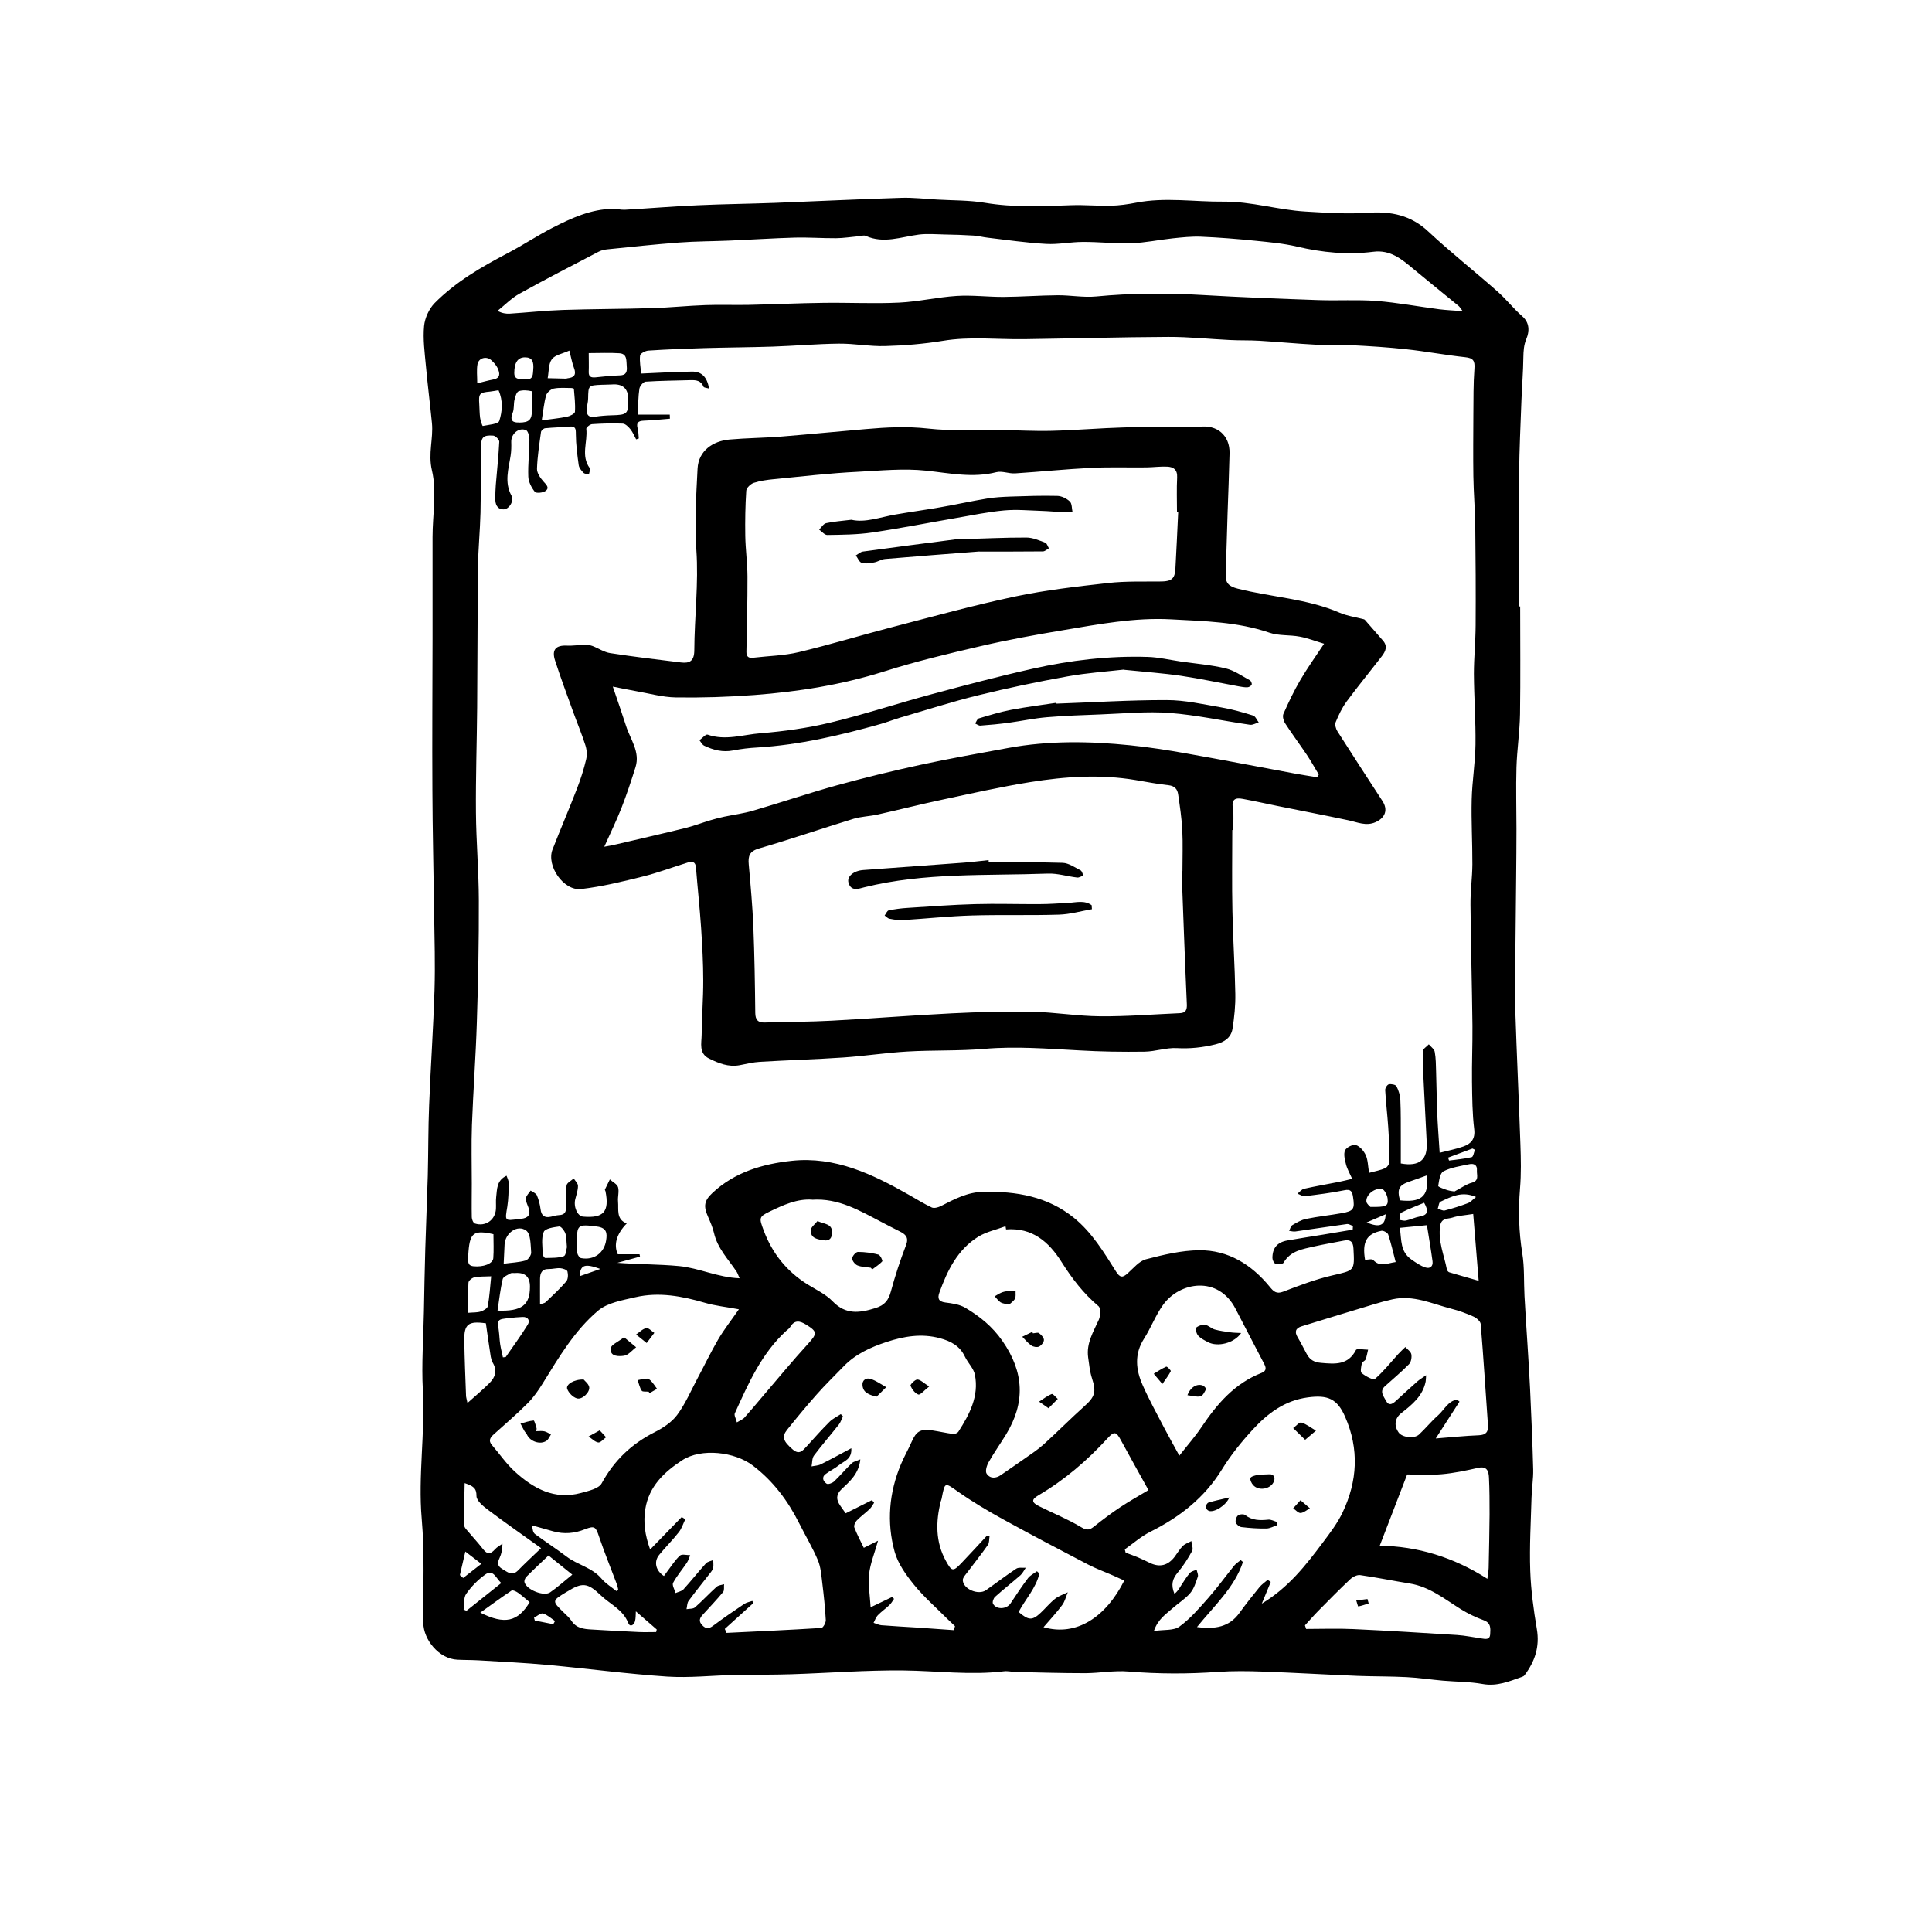 <svg width="300" height="300" viewBox="0 0 300 300" fill="none" xmlns="http://www.w3.org/2000/svg">
<path d="M236.051 94.16C236.051 99.734 236.109 105.309 236.027 110.884C235.98 113.647 235.557 116.399 235.474 119.163C235.38 122.35 235.474 125.538 235.474 128.713C235.474 131.206 235.451 133.688 235.427 136.181C235.38 140.403 235.333 144.613 235.298 148.836C235.274 151.552 235.204 154.281 235.298 156.998C235.521 163.901 235.851 170.793 236.086 177.685C236.168 179.966 236.215 182.271 236.027 184.541C235.745 187.928 235.839 191.268 236.38 194.632C236.733 196.796 236.603 199.03 236.721 201.23C236.85 203.711 237.027 206.193 237.18 208.663C237.321 211.003 237.485 213.343 237.591 215.695C237.779 219.847 237.968 224.01 238.073 228.174C238.109 229.62 237.85 231.079 237.815 232.525C237.709 236.312 237.485 240.111 237.615 243.898C237.721 246.92 238.132 249.955 238.638 252.954C239.108 255.717 238.332 258.011 236.709 260.151C236.627 260.257 236.486 260.328 236.356 260.375C234.381 261.068 232.475 261.892 230.229 261.492C228.218 261.127 226.136 261.151 224.078 260.974C222.185 260.81 220.291 260.516 218.398 260.422C215.893 260.292 213.376 260.328 210.859 260.233C205.955 260.033 201.051 259.739 196.135 259.563C193.794 259.481 191.454 259.445 189.125 259.61C184.491 259.939 179.869 259.939 175.236 259.551C173.025 259.363 170.767 259.798 168.532 259.81C164.933 259.81 161.323 259.704 157.724 259.622C157.112 259.61 156.501 259.445 155.901 259.516C150.691 260.151 145.493 259.445 140.294 259.387C134.496 259.328 128.687 259.787 122.877 259.975C119.925 260.069 116.973 260.033 114.021 260.092C110.552 260.163 107.059 260.563 103.601 260.339C97.403 259.928 91.229 259.093 85.043 258.528C81.502 258.199 77.951 258.034 74.411 257.822C73.293 257.752 72.165 257.775 71.035 257.717C68.166 257.599 65.755 254.612 65.731 251.989C65.684 246.603 65.955 241.193 65.484 235.842C64.908 229.162 66.025 222.54 65.661 215.884C65.437 211.826 65.755 207.745 65.825 203.664C65.884 200.43 65.943 197.196 66.037 193.95C66.143 190.151 66.319 186.364 66.425 182.565C66.519 178.908 66.484 175.238 66.637 171.581C66.872 165.642 67.284 159.703 67.472 153.763C67.59 149.776 67.472 145.778 67.413 141.791C67.331 135.417 67.166 129.03 67.143 122.656C67.096 114.823 67.154 106.979 67.166 99.146C67.166 93.901 67.154 88.644 67.166 83.399C67.166 79.929 67.848 76.319 67.072 73.049C66.449 70.427 67.307 68.121 67.072 65.699C66.778 62.723 66.402 59.76 66.131 56.784C65.943 54.738 65.661 52.668 65.849 50.645C65.966 49.398 66.613 47.964 67.484 47.07C70.741 43.777 74.716 41.472 78.797 39.331C81.197 38.073 83.455 36.567 85.866 35.333C88.771 33.851 91.758 32.486 95.121 32.428C95.768 32.428 96.427 32.604 97.062 32.569C100.814 32.357 104.565 32.039 108.317 31.875C112.339 31.687 116.373 31.651 120.407 31.499C126.923 31.252 133.426 30.922 139.942 30.722C141.8 30.663 143.67 30.887 145.54 30.993C147.998 31.134 150.503 31.087 152.914 31.487C157.406 32.239 161.875 32.028 166.38 31.863C168.426 31.793 170.484 31.992 172.531 31.945C173.824 31.91 175.142 31.722 176.412 31.475C180.928 30.593 185.444 31.357 189.96 31.31C194.347 31.275 198.44 32.604 202.721 32.851C205.943 33.039 209.201 33.263 212.411 33.039C216.01 32.792 219.08 33.404 221.808 35.968C225.254 39.19 228.971 42.118 232.511 45.247C233.875 46.447 235.004 47.917 236.368 49.104C237.568 50.151 237.474 51.504 237.027 52.586C236.603 53.597 236.568 54.491 236.544 55.514C236.521 57.702 236.333 59.901 236.25 62.088C236.109 65.934 235.921 69.78 235.886 73.637C235.827 80.482 235.874 87.327 235.874 94.172C235.933 94.172 235.992 94.172 236.039 94.172L236.051 94.16ZM210.048 190.939C210.059 190.751 210.071 190.563 210.083 190.363C209.765 190.257 209.436 190.033 209.154 190.069C206.484 190.433 203.814 190.845 201.145 191.221C200.839 191.268 200.498 191.163 200.18 191.127C200.333 190.821 200.415 190.398 200.662 190.245C201.333 189.845 202.062 189.422 202.815 189.269C204.649 188.893 206.519 188.705 208.366 188.375C210.212 188.046 210.389 187.728 210.095 185.835C209.965 185 209.753 184.612 208.742 184.823C206.731 185.235 204.685 185.482 202.638 185.741C202.274 185.788 201.862 185.494 201.474 185.353C201.815 185.082 202.121 184.671 202.509 184.588C204.285 184.188 206.084 183.883 207.872 183.53C208.53 183.4 209.189 183.236 209.965 183.048C209.565 182.154 209.177 181.495 209.001 180.778C208.824 180.072 208.601 179.214 208.86 178.626C209.071 178.155 210.095 177.649 210.553 177.802C211.177 178.014 211.788 178.731 212.082 179.39C212.423 180.154 212.411 181.084 212.588 182.119C213.529 181.86 214.364 181.719 215.105 181.389C215.422 181.248 215.763 180.695 215.763 180.343C215.763 178.567 215.681 176.791 215.563 175.015C215.434 173.098 215.199 171.193 215.093 169.276C215.069 168.97 215.399 168.429 215.657 168.37C216.022 168.288 216.716 168.417 216.845 168.676C217.175 169.311 217.41 170.064 217.445 170.781C217.539 172.745 217.504 174.721 217.516 176.697C217.516 178.026 217.516 179.355 217.516 180.66C220.42 181.189 221.738 180.072 221.526 177.32C221.526 177.179 221.526 177.038 221.514 176.897C221.373 174.109 221.22 171.31 221.091 168.523C221.009 166.771 220.891 165.007 220.926 163.254C220.926 162.878 221.538 162.525 221.867 162.161C222.185 162.549 222.714 162.901 222.784 163.325C222.973 164.336 222.961 165.371 222.996 166.406C223.067 168.488 223.078 170.581 223.161 172.675C223.243 174.709 223.408 176.732 223.549 179.002C224.913 178.649 226.113 178.426 227.23 178.026C228.43 177.591 229.1 176.873 228.912 175.333C228.618 172.922 228.606 170.464 228.571 168.029C228.535 165.124 228.665 162.208 228.641 159.303C228.571 153.034 228.394 146.754 228.335 140.485C228.312 138.392 228.618 136.299 228.629 134.205C228.641 130.842 228.441 127.478 228.524 124.126C228.594 121.28 229.076 118.458 229.112 115.611C229.159 111.954 228.888 108.296 228.865 104.639C228.865 102.122 229.123 99.605 229.135 97.088C229.17 91.937 229.135 86.798 229.076 81.646C229.041 79.071 228.818 76.507 228.782 73.943C228.735 70.756 228.771 67.569 228.782 64.382C228.806 62.006 228.771 59.618 228.947 57.255C229.041 56.032 228.771 55.596 227.512 55.467C224.443 55.138 221.408 54.561 218.339 54.232C215.552 53.926 212.752 53.75 209.965 53.609C208.095 53.515 206.225 53.62 204.355 53.526C201.427 53.374 198.498 53.091 195.57 52.915C194.029 52.821 192.477 52.88 190.936 52.797C187.761 52.644 184.585 52.303 181.41 52.315C173.954 52.35 166.497 52.562 159.041 52.668C154.831 52.727 150.62 52.221 146.398 52.927C143.446 53.409 140.436 53.656 137.448 53.738C135.073 53.809 132.674 53.338 130.286 53.362C126.864 53.397 123.441 53.703 120.019 53.821C116.455 53.938 112.892 53.95 109.328 54.056C106.435 54.138 103.542 54.256 100.661 54.444C100.202 54.479 99.426 54.891 99.391 55.197C99.285 56.137 99.485 57.102 99.555 58.007C102.295 57.89 104.871 57.737 107.435 57.702C108.964 57.678 109.799 58.548 110.105 60.336C109.764 60.23 109.305 60.218 109.234 60.042C108.858 59.113 108.129 59.007 107.27 59.031C104.93 59.101 102.59 59.113 100.261 59.266C99.896 59.289 99.355 59.936 99.285 60.359C99.097 61.594 99.108 62.864 99.038 64.382H104.001C104.001 64.593 104.013 64.805 104.024 65.017C102.672 65.123 101.331 65.275 99.979 65.323C99.108 65.358 98.767 65.628 99.014 66.534C99.144 67.028 99.144 67.569 99.191 68.086C99.049 68.133 98.908 68.18 98.779 68.227C98.497 67.698 98.262 67.122 97.897 66.663C97.591 66.287 97.121 65.805 96.709 65.781C95.121 65.711 93.522 65.758 91.934 65.864C91.605 65.887 91.017 66.369 91.04 66.593C91.276 68.615 90.158 70.756 91.57 72.685C91.711 72.873 91.499 73.332 91.452 73.661C91.158 73.59 90.782 73.602 90.605 73.414C90.288 73.085 89.935 72.673 89.864 72.25C89.641 70.65 89.429 69.027 89.418 67.416C89.418 66.581 89.382 66.157 88.43 66.24C87.171 66.357 85.901 66.369 84.643 66.499C84.407 66.522 84.043 66.851 84.007 67.075C83.749 68.968 83.443 70.874 83.384 72.791C83.361 73.449 83.913 74.237 84.396 74.778C84.854 75.284 85.372 75.754 84.701 76.237C84.302 76.531 83.243 76.625 83.043 76.366C82.526 75.707 82.055 74.813 82.032 74.002C81.961 72.097 82.196 70.191 82.208 68.274C82.208 67.769 82.008 66.934 81.679 66.793C80.538 66.322 79.338 67.392 79.386 68.639C79.409 69.333 79.397 70.05 79.291 70.732C78.974 72.814 78.28 74.86 79.421 76.966C79.879 77.801 79.009 79.118 78.174 79.094C77.151 79.071 76.904 78.271 76.904 77.412C76.904 76.707 76.939 76.001 76.986 75.307C77.174 73.061 77.41 70.826 77.527 68.58C77.539 68.274 76.928 67.663 76.575 67.639C75.011 67.545 74.705 67.875 74.681 69.486C74.646 72.861 74.681 76.237 74.611 79.612C74.54 82.423 74.258 85.222 74.223 88.032C74.14 95.301 74.152 102.569 74.093 109.837C74.046 115.282 73.858 120.727 73.905 126.161C73.94 130.7 74.34 135.252 74.352 139.792C74.376 146.084 74.246 152.376 74.046 158.668C73.882 164.007 73.482 169.346 73.282 174.686C73.176 177.72 73.258 180.766 73.258 183.812C73.258 185.541 73.223 187.281 73.258 189.01C73.258 189.351 73.493 189.904 73.74 189.986C75.387 190.516 76.904 189.445 77.01 187.728C77.045 187.117 76.975 186.505 77.045 185.894C77.198 184.671 77.08 183.306 78.656 182.565C78.786 182.965 79.009 183.353 78.997 183.73C78.974 184.941 78.962 186.164 78.774 187.364C78.398 189.598 78.351 189.587 80.503 189.293C80.644 189.269 80.785 189.269 80.926 189.257C81.973 189.14 82.467 188.646 82.067 187.54C81.891 187.058 81.62 186.541 81.667 186.058C81.714 185.647 82.138 185.27 82.396 184.871C82.726 185.106 83.22 185.282 83.361 185.6C83.655 186.282 83.843 187.023 83.937 187.764C84.066 188.81 84.584 189.14 85.56 188.928C85.972 188.834 86.383 188.705 86.795 188.681C87.747 188.646 87.936 188.14 87.889 187.281C87.83 186.211 87.806 185.106 87.983 184.047C88.053 183.647 88.7 183.342 89.088 182.989C89.323 183.377 89.747 183.753 89.747 184.141C89.747 184.823 89.512 185.506 89.335 186.176C89.018 187.364 89.653 188.846 90.535 188.916C93.734 189.187 94.651 188.152 94.016 184.965C93.992 184.871 93.898 184.765 93.934 184.706C94.181 184.177 94.439 183.659 94.698 183.142C95.133 183.542 95.815 183.859 95.968 184.341C96.168 185.023 95.898 185.823 95.968 186.564C96.086 187.834 95.639 189.328 97.321 189.975C95.71 191.621 95.263 193.303 95.933 194.761H99.308L99.379 195.126C98.203 195.443 97.038 195.773 95.862 196.09C99.155 196.337 102.319 196.302 105.447 196.596C108.54 196.89 111.445 198.36 114.844 198.489C114.597 197.948 114.527 197.678 114.374 197.455C113.08 195.526 111.41 193.832 110.869 191.457C110.669 190.598 110.305 189.763 109.952 188.952C109.211 187.293 109.328 186.446 110.657 185.212C114.115 181.989 118.455 180.731 122.947 180.249C129.651 179.531 135.484 182.318 141.13 185.529C142.306 186.199 143.458 186.917 144.681 187.493C145.034 187.658 145.646 187.493 146.045 187.305C148.174 186.211 150.256 185.094 152.749 185.059C157.83 184.976 162.64 185.776 166.733 189.081C169.555 191.362 171.402 194.444 173.295 197.443C173.918 198.442 174.33 198.419 175.106 197.725C176 196.925 176.882 195.82 177.952 195.538C180.657 194.832 183.456 194.162 186.22 194.138C190.736 194.103 194.335 196.361 197.169 199.818C197.746 200.524 198.193 200.983 199.251 200.571C201.744 199.618 204.261 198.654 206.849 198.054C210.353 197.243 210.353 197.396 210.165 193.867C210.106 192.797 209.683 192.444 208.66 192.644C207.143 192.95 205.614 193.197 204.108 193.538C202.297 193.962 200.392 194.197 199.31 196.079C199.181 196.314 198.44 196.314 198.028 196.208C197.816 196.149 197.581 195.643 197.581 195.338C197.581 193.797 198.322 192.903 199.886 192.621C201.721 192.292 203.579 192.021 205.414 191.715C206.966 191.457 208.507 191.198 210.059 190.939H210.048ZM227.136 48.328C226.795 47.881 226.665 47.646 226.477 47.493C224.125 45.564 221.749 43.659 219.421 41.719C217.61 40.213 215.893 38.755 213.223 39.096C209.26 39.602 205.32 39.214 201.415 38.296C199.275 37.791 197.064 37.602 194.876 37.379C192.089 37.097 189.278 36.873 186.479 36.756C185.009 36.697 183.527 36.861 182.069 37.014C179.94 37.238 177.835 37.697 175.706 37.767C173.189 37.849 170.673 37.555 168.144 37.567C166.239 37.567 164.31 37.99 162.416 37.873C159.394 37.708 156.383 37.261 153.361 36.908C152.632 36.826 151.902 36.626 151.161 36.579C149.68 36.485 148.198 36.438 146.716 36.414C145.375 36.391 144.011 36.262 142.682 36.426C139.93 36.779 137.225 37.885 134.426 36.626C134.12 36.497 133.697 36.65 133.32 36.685C132.156 36.791 130.992 36.979 129.816 36.991C127.675 37.003 125.523 36.838 123.383 36.897C120.054 36.991 116.738 37.214 113.409 37.355C110.751 37.473 108.082 37.461 105.424 37.661C101.696 37.943 97.979 38.343 94.263 38.72C93.804 38.767 93.334 38.884 92.934 39.096C88.829 41.236 84.713 43.353 80.668 45.6C79.421 46.294 78.374 47.376 77.245 48.281C77.974 48.646 78.574 48.74 79.15 48.705C81.902 48.528 84.654 48.222 87.418 48.128C92.028 47.975 96.65 47.987 101.261 47.846C104.024 47.764 106.776 47.47 109.54 47.376C111.786 47.293 114.044 47.387 116.291 47.34C120.184 47.258 124.076 47.07 127.969 47.023C131.862 46.976 135.755 47.176 139.636 46.987C142.611 46.846 145.563 46.141 148.551 45.953C150.973 45.8 153.419 46.117 155.842 46.105C158.653 46.082 161.452 45.87 164.251 45.847C166.239 45.835 168.238 46.223 170.202 46.035C175.718 45.506 181.222 45.482 186.749 45.811C192.736 46.164 198.734 46.388 204.732 46.599C207.731 46.705 210.741 46.505 213.729 46.729C216.986 46.987 220.221 47.599 223.467 48.022C224.596 48.163 225.736 48.211 227.159 48.316L227.136 48.328ZM195.946 249.002C200.063 246.52 202.768 243.051 205.402 239.534C206.519 238.041 207.684 236.524 208.483 234.842C210.788 229.985 211.071 225.01 208.871 220C207.637 217.166 206.143 216.578 203.073 216.989C199.475 217.471 196.852 219.471 194.559 221.952C192.794 223.869 191.113 225.939 189.748 228.162C187.02 232.596 183.162 235.583 178.599 237.864C177.188 238.57 175.965 239.664 174.659 240.581C174.706 240.758 174.742 240.922 174.789 241.099C175.412 241.334 176.047 241.546 176.659 241.804C177.306 242.075 177.929 242.392 178.552 242.686C180.073 243.416 181.355 243.098 182.398 241.734C182.821 241.169 183.174 240.546 183.668 240.052C184.021 239.711 184.55 239.546 184.997 239.299C185.044 239.817 185.315 240.452 185.115 240.828C184.468 242.004 183.739 243.169 182.868 244.192C182.08 245.133 181.775 246.062 182.363 247.473C182.833 247.167 183.092 246.673 183.386 246.215C183.821 245.544 184.244 244.85 184.762 244.251C184.997 243.98 185.456 243.898 185.809 243.733C185.879 244.098 186.103 244.521 185.997 244.827C185.691 245.709 185.409 246.673 184.832 247.355C184.068 248.261 182.998 248.908 182.104 249.708C181.081 250.625 179.822 251.378 179.176 253.259C180.763 253.024 182.257 253.224 183.139 252.577C184.821 251.354 186.22 249.719 187.62 248.132C189.043 246.52 190.301 244.768 191.654 243.098C191.924 242.769 192.324 242.533 192.653 242.251C192.771 242.345 192.889 242.451 193.006 242.545C191.689 246.509 188.561 249.319 185.867 252.648C188.714 253.024 190.889 252.636 192.465 250.448C193.453 249.084 194.5 247.755 195.57 246.45C195.923 246.015 196.417 245.697 196.84 245.321C197.005 245.427 197.169 245.532 197.322 245.638C196.911 246.65 196.487 247.673 195.946 248.978V249.002ZM114.75 203.311C112.751 202.935 111.069 202.77 109.47 202.3C105.918 201.265 102.331 200.583 98.673 201.43C96.662 201.9 94.334 202.276 92.852 203.535C89.229 206.604 86.795 210.732 84.302 214.766C83.619 215.872 82.867 216.966 81.961 217.871C80.279 219.565 78.457 221.117 76.681 222.717C76.151 223.199 75.775 223.681 76.387 224.387C77.574 225.763 78.609 227.292 79.938 228.503C82.82 231.137 86.089 232.937 90.194 231.831C91.346 231.514 92.969 231.173 93.428 230.326C95.368 226.774 98.062 224.21 101.637 222.399C102.942 221.74 104.295 220.858 105.142 219.718C106.412 218.012 107.27 215.989 108.282 214.084C109.364 212.061 110.352 209.991 111.504 208.016C112.421 206.451 113.551 205.017 114.75 203.288V203.311ZM148.115 253.13C148.174 252.918 148.233 252.718 148.292 252.507C147.904 252.13 147.504 251.766 147.116 251.389C145.375 249.637 143.493 248.002 141.941 246.097C140.694 244.556 139.436 242.816 138.918 240.946C137.66 236.371 138.048 231.772 139.906 227.35C140.389 226.198 141.024 225.104 141.529 223.951C142.27 222.246 142.917 221.835 144.787 222.117C145.869 222.281 146.928 222.528 148.01 222.67C148.268 222.705 148.692 222.517 148.833 222.293C150.55 219.612 152.032 216.801 151.385 213.484C151.197 212.485 150.303 211.65 149.844 210.685C149.056 208.992 147.645 208.251 145.928 207.792C143.094 207.028 140.353 207.498 137.672 208.38C135.214 209.192 132.85 210.25 131.003 212.167C129.604 213.614 128.157 215.013 126.828 216.519C125.241 218.306 123.712 220.153 122.218 222.023C121.348 223.116 121.63 223.81 123.089 225.069C124.112 225.963 124.653 225.257 125.276 224.575C126.44 223.293 127.593 221.987 128.828 220.764C129.31 220.282 129.98 219.976 130.557 219.588C130.674 219.706 130.78 219.812 130.898 219.929C130.686 220.353 130.545 220.835 130.263 221.199C128.981 222.822 127.628 224.375 126.393 226.021C126.076 226.445 126.135 227.139 126.017 227.703C126.499 227.597 127.04 227.586 127.464 227.374C128.981 226.621 130.474 225.798 132.191 224.881C132.309 226.609 131.062 226.868 130.31 227.48C129.663 228.009 128.887 228.374 128.216 228.879C127.511 229.408 127.852 230.032 128.357 230.385C128.569 230.538 129.239 230.302 129.51 230.044C130.462 229.138 131.298 228.127 132.25 227.221C132.544 226.939 133.038 226.856 133.591 226.609C133.356 228.879 131.933 230.044 130.662 231.255C129.792 232.09 129.851 232.866 130.439 233.748C130.721 234.172 131.027 234.571 131.321 234.983C132.732 234.277 134.061 233.607 135.402 232.937C135.508 233.078 135.625 233.207 135.731 233.348C135.496 233.678 135.32 234.066 135.026 234.336C134.379 234.948 133.638 235.477 133.026 236.112C132.779 236.371 132.556 236.912 132.662 237.182C133.085 238.288 133.65 239.335 134.132 240.346C134.885 239.97 135.473 239.676 136.343 239.24C135.778 241.252 135.132 242.804 134.955 244.403C134.779 246.026 135.084 247.696 135.19 249.578C136.508 248.943 137.531 248.461 138.554 247.967C138.648 248.073 138.73 248.167 138.824 248.273C138.589 248.602 138.389 248.978 138.095 249.249C137.519 249.802 136.849 250.249 136.296 250.825C136.002 251.131 135.861 251.601 135.649 251.989C136.049 252.118 136.449 252.33 136.86 252.365C138.73 252.518 140.6 252.612 142.47 252.73C144.352 252.859 146.234 253.001 148.115 253.13ZM112.539 252.918C112.633 253.13 112.727 253.342 112.821 253.553C117.726 253.318 122.63 253.095 127.534 252.789C127.805 252.777 128.251 251.977 128.228 251.566C128.122 249.649 127.922 247.732 127.687 245.827C127.534 244.627 127.464 243.369 127.005 242.275C126.182 240.311 125.064 238.464 124.112 236.559C122.348 233.043 120.078 229.985 116.891 227.562C114.092 225.433 108.905 224.822 105.941 226.739C103.142 228.562 100.767 230.796 100.202 234.324C99.873 236.371 100.143 238.358 100.955 240.605C102.742 238.77 104.307 237.159 105.859 235.559L106.412 235.912C106.082 236.594 105.859 237.347 105.4 237.923C104.448 239.146 103.33 240.24 102.354 241.44C101.484 242.51 101.825 243.898 103.095 244.721C103.283 244.462 103.46 244.204 103.66 243.945C104.283 243.133 104.836 242.228 105.589 241.546C105.883 241.275 106.635 241.487 107.176 241.487C107 241.887 106.882 242.322 106.647 242.675C105.941 243.721 105.106 244.686 104.518 245.779C104.33 246.144 104.753 246.826 104.895 247.367C105.318 247.179 105.847 247.097 106.13 246.791C107.329 245.474 108.423 244.074 109.622 242.757C109.881 242.475 110.375 242.404 110.751 242.239C110.751 242.628 110.81 243.027 110.751 243.404C110.704 243.663 110.54 243.921 110.363 244.145C109.223 245.627 108.035 247.073 106.929 248.579C106.682 248.908 106.706 249.437 106.6 249.872C107.047 249.79 107.623 249.849 107.917 249.59C109.081 248.567 110.128 247.426 111.281 246.391C111.563 246.144 112.045 246.121 112.433 245.991C112.386 246.403 112.504 246.944 112.28 247.214C111.269 248.437 110.163 249.59 109.093 250.766C108.623 251.283 108.47 251.754 109.034 252.354C109.611 252.965 110.081 252.93 110.728 252.448C112.304 251.272 113.927 250.154 115.562 249.061C115.926 248.814 116.397 248.743 116.82 248.59C116.879 248.696 116.926 248.814 116.985 248.92C115.503 250.26 114.021 251.601 112.539 252.942V252.918ZM156.219 190.88C156.195 190.727 156.16 190.563 156.136 190.41C154.725 190.939 153.184 191.257 151.926 192.021C148.692 194.02 147.104 197.278 145.869 200.712C145.563 201.571 145.693 202.112 146.798 202.253C147.857 202.382 149.009 202.547 149.903 203.076C152.138 204.405 154.09 205.969 155.666 208.239C159.041 213.096 159.229 217.812 156.207 222.764C155.325 224.198 154.349 225.574 153.514 227.045C153.22 227.562 152.949 228.456 153.208 228.832C153.725 229.608 154.619 229.608 155.431 229.032C156.618 228.197 157.83 227.397 159.018 226.551C160.053 225.821 161.123 225.128 162.064 224.281C164.216 222.329 166.262 220.259 168.426 218.318C170.026 216.883 170.249 216.119 169.567 214.037C169.226 212.99 169.12 211.873 168.967 210.779C168.661 208.58 169.779 206.804 170.625 204.923C170.896 204.323 170.943 203.123 170.567 202.817C168.238 200.853 166.45 198.513 164.839 195.961C162.863 192.833 160.3 190.586 156.219 190.904V190.88ZM222.961 223.363C225.384 223.175 227.5 222.952 229.617 222.87C230.723 222.822 231.123 222.376 231.052 221.317C230.676 216.084 230.358 210.838 229.923 205.605C229.888 205.17 229.265 204.64 228.782 204.429C227.677 203.935 226.524 203.511 225.348 203.217C222.349 202.441 219.444 201.042 216.222 201.759C215.222 201.982 214.223 202.253 213.235 202.559C209.53 203.676 205.825 204.805 202.133 205.946C201.203 206.228 200.968 206.781 201.497 207.651C202.003 208.498 202.438 209.38 202.909 210.25C203.391 211.144 204.038 211.532 205.132 211.626C207.307 211.814 209.318 212.014 210.553 209.627C210.694 209.356 211.788 209.58 212.435 209.58C212.306 210.086 212.235 210.615 212.047 211.097C211.953 211.332 211.518 211.462 211.471 211.685C211.365 212.191 211.188 213.002 211.447 213.214C212.023 213.696 213.235 214.343 213.493 214.131C214.822 212.979 215.916 211.579 217.104 210.274C217.457 209.886 217.845 209.533 218.221 209.168C218.551 209.533 219.068 209.874 219.15 210.286C219.244 210.779 219.115 211.509 218.786 211.838C217.61 213.038 216.304 214.12 215.058 215.249C214.164 216.06 214.846 216.801 215.222 217.518C215.634 218.318 216.175 218.059 216.692 217.589C217.821 216.554 218.95 215.519 220.103 214.496C220.456 214.19 220.867 213.955 221.444 213.543C221.408 214.096 221.42 214.319 221.373 214.543C220.914 216.789 219.268 218.118 217.598 219.424C216.575 220.223 216.422 221.376 217.186 222.446C217.727 223.211 219.609 223.446 220.35 222.752C221.373 221.799 222.255 220.694 223.302 219.776C224.254 218.941 224.831 217.554 226.254 217.33C226.383 217.436 226.513 217.542 226.63 217.648C225.454 219.471 224.266 221.305 222.949 223.352L222.961 223.363ZM183.127 226.033C184.421 224.375 185.597 223.058 186.561 221.611C188.972 218.012 191.712 214.813 195.888 213.19C196.746 212.849 196.581 212.32 196.276 211.732C194.817 208.909 193.324 206.11 191.877 203.276C189.196 198.007 183.151 199.03 180.587 202.641C179.434 204.252 178.729 206.169 177.658 207.851C176.106 210.262 176.365 212.696 177.435 215.096C178.411 217.307 179.587 219.435 180.704 221.588C181.41 222.94 182.163 224.269 183.127 226.033ZM153.267 238.453C153.396 238.488 153.525 238.523 153.655 238.558C153.572 239.017 153.643 239.558 153.396 239.899C152.408 241.31 151.326 242.651 150.303 244.027C149.985 244.462 149.468 244.968 149.503 245.403C149.609 246.791 151.949 247.732 153.102 246.92C154.678 245.815 156.207 244.639 157.806 243.58C158.171 243.345 158.782 243.474 159.276 243.439C159.006 243.827 158.806 244.286 158.465 244.592C157.159 245.732 155.795 246.803 154.513 247.955C154.266 248.179 154.066 248.755 154.184 249.002C154.666 249.978 156.301 249.907 156.912 248.978C157.783 247.649 158.677 246.32 159.629 245.05C159.97 244.603 160.547 244.333 161.017 243.98C161.146 244.098 161.264 244.215 161.393 244.333C160.876 246.603 159.218 248.32 158.171 250.307C159.723 251.636 160.3 251.66 161.617 250.413C162.369 249.708 163.028 248.896 163.828 248.261C164.392 247.814 165.133 247.579 165.804 247.25C165.521 247.92 165.357 248.673 164.933 249.237C164.063 250.413 163.052 251.483 162.04 252.671C167.156 254.141 171.719 251.107 174.577 245.427C174.036 245.18 173.495 244.933 172.942 244.686C171.613 244.098 170.237 243.604 168.944 242.933C164.522 240.628 160.111 238.311 155.748 235.912C153.384 234.607 151.056 233.231 148.856 231.69C146.657 230.149 146.739 230.044 146.21 232.737C146.187 232.878 146.116 233.007 146.081 233.137C145.293 236.312 145.246 239.429 146.892 242.404C147.786 244.015 147.986 244.074 149.268 242.733C150.62 241.322 151.938 239.876 153.267 238.441V238.453ZM126.111 186.282C123.782 186.117 121.642 187.105 119.537 188.116C117.796 188.951 117.867 189.128 118.596 191.092C119.925 194.632 122.159 197.407 125.358 199.419C126.711 200.265 128.228 200.959 129.298 202.077C131.356 204.205 133.509 203.876 135.967 203.111C137.378 202.665 137.966 201.9 138.33 200.559C138.989 198.125 139.777 195.714 140.683 193.362C141.165 192.115 140.6 191.656 139.683 191.198C138.719 190.716 137.766 190.222 136.825 189.728C133.485 187.987 130.216 186.023 126.111 186.294V186.282ZM230.958 245.168C231.04 244.439 231.146 243.945 231.158 243.451C231.217 240.699 231.276 237.935 231.299 235.183C231.299 233.266 231.299 231.349 231.205 229.444C231.158 228.456 230.911 227.609 229.512 227.927C227.653 228.35 225.76 228.75 223.866 228.915C221.996 229.079 220.103 228.95 218.503 228.95C217.127 232.549 215.693 236.253 214.246 240.017C220.103 240.099 225.678 241.781 230.958 245.156V245.168ZM202.626 252.354C202.685 252.554 202.744 252.742 202.815 252.942C205.273 252.942 207.742 252.848 210.189 252.965C215.552 253.212 220.903 253.542 226.266 253.883C227.512 253.965 228.759 254.235 230.006 254.412C230.605 254.494 231.334 254.706 231.393 253.765C231.44 252.895 231.558 252.013 230.382 251.589C229.159 251.142 227.959 250.566 226.854 249.884C224.325 248.308 221.985 246.379 218.903 245.885C216.34 245.474 213.787 244.944 211.212 244.58C210.73 244.509 210.059 244.85 209.671 245.215C207.966 246.814 206.331 248.484 204.685 250.154C203.979 250.872 203.32 251.636 202.638 252.377L202.626 252.354ZM178.329 231.373C176.776 228.562 175.4 226.127 174.071 223.669C173.342 222.305 173.025 222.187 171.99 223.328C168.814 226.798 165.286 229.82 161.217 232.208C160.111 232.854 160.182 233.313 161.382 233.901C163.557 234.983 165.827 235.9 167.897 237.147C168.814 237.7 169.226 237.559 169.92 237.006C171.237 235.959 172.578 234.948 173.977 234.019C175.4 233.078 176.894 232.243 178.329 231.384V231.373ZM72.153 230.279C72.106 232.572 72.047 234.595 72.035 236.63C72.035 236.888 72.164 237.194 72.329 237.394C73.223 238.464 74.187 239.487 75.046 240.593C75.704 241.428 76.21 241.299 76.845 240.593C77.163 240.228 77.621 239.993 78.021 239.711C78.021 240.616 77.857 241.299 77.574 241.91C77.233 242.639 77.186 243.157 78.01 243.639C78.833 244.121 79.515 244.792 80.456 243.839C81.526 242.745 82.655 241.698 84.019 240.393C81.103 238.3 78.362 236.394 75.693 234.383C74.975 233.842 73.976 232.996 73.987 232.29C73.999 231.055 73.47 230.749 72.141 230.291L72.153 230.279ZM98.732 250.237C98.697 250.742 98.732 251.26 98.603 251.742C98.438 252.377 97.815 252.695 97.556 252.024C96.744 249.919 94.722 249.108 93.263 247.696C91.252 245.756 90.394 245.697 88.124 247.108C88.041 247.155 87.959 247.203 87.877 247.25C85.701 248.579 85.701 248.59 87.512 250.366C87.947 250.79 88.418 251.201 88.747 251.695C89.5 252.836 90.641 252.954 91.817 253.024C94.298 253.177 96.78 253.306 99.261 253.424C100.132 253.459 101.014 253.424 101.884 253.424C101.919 253.295 101.943 253.165 101.978 253.024C100.943 252.13 99.908 251.225 98.755 250.225L98.732 250.237ZM114.421 220.87C115.068 220.482 115.385 220.364 115.585 220.141C116.55 219.059 117.479 217.942 118.419 216.836C120.772 214.096 123.053 211.309 125.488 208.651C126.911 207.087 126.946 206.781 125.17 205.687C124.182 205.075 123.371 204.923 122.689 206.075C122.548 206.31 122.289 206.475 122.077 206.663C118.231 210.191 116.197 214.849 114.103 219.459C113.962 219.753 114.268 220.259 114.421 220.87ZM95.71 247.061C95.804 246.979 95.898 246.885 95.992 246.803C95.933 246.556 95.886 246.297 95.804 246.05C94.874 243.568 93.863 241.099 93.016 238.594C92.522 237.112 92.358 236.865 90.852 237.453C89.218 238.111 87.595 238.253 85.901 237.782C84.819 237.476 83.737 237.171 82.655 236.865C82.667 237.535 82.796 238.006 83.09 238.217C84.701 239.405 86.383 240.499 87.971 241.698C89.688 243.004 91.958 243.404 93.416 245.144C94.039 245.885 94.921 246.415 95.698 247.05L95.71 247.061ZM229.606 198.866C229.312 195.196 229.029 191.845 228.759 188.505C227.442 188.716 226.442 188.763 225.525 189.069C224.843 189.304 223.831 189.069 223.631 190.328C223.267 192.738 224.243 194.891 224.678 197.149C224.713 197.302 224.89 197.513 225.031 197.56C226.477 197.996 227.924 198.395 229.594 198.878L229.606 198.866ZM75.457 205.487C72.717 205.087 72.047 205.616 72.094 208.18C72.141 211.026 72.258 213.873 72.364 216.719C72.364 216.977 72.47 217.236 72.588 217.859C73.87 216.707 74.999 215.778 76.022 214.743C76.904 213.861 77.245 212.838 76.516 211.603C76.198 211.062 76.163 210.344 76.057 209.697C75.834 208.286 75.646 206.863 75.446 205.475L75.457 205.487ZM97.556 61.947C97.532 60.309 96.674 59.56 94.98 59.701C94.463 59.736 93.945 59.724 93.44 59.748C91.346 59.842 91.358 59.842 91.323 61.888C91.323 62.441 91.135 62.994 91.099 63.547C91.052 64.417 91.405 64.864 92.369 64.711C93.24 64.582 94.122 64.511 95.004 64.487C97.415 64.429 97.591 64.276 97.556 61.947ZM88.865 244.509C87.501 243.404 86.36 242.486 85.172 241.534C83.937 242.71 82.808 243.757 81.726 244.85C81.526 245.05 81.373 245.462 81.444 245.697C81.773 246.861 84.431 247.932 85.419 247.261C86.56 246.473 87.595 245.532 88.865 244.509ZM77.257 203.511C81.044 203.652 82.29 202.653 82.29 199.783C82.29 198.262 81.526 197.56 79.997 197.678C79.762 197.702 79.491 197.619 79.303 197.713C78.845 197.972 78.151 198.243 78.057 198.619C77.692 200.183 77.516 201.782 77.257 203.511ZM217.363 190.657C217.657 192.633 217.398 194.326 219.174 195.585C219.868 196.067 220.55 196.549 221.326 196.808C222.067 197.055 222.549 196.631 222.443 195.843C222.196 194.009 221.879 192.174 221.573 190.245C220.103 190.386 218.774 190.516 217.363 190.657ZM84.125 65.275C85.572 65.076 86.818 64.958 88.041 64.711C88.5 64.617 89.253 64.24 89.276 63.947C89.359 62.77 89.206 61.571 89.112 60.383C89.112 60.324 88.876 60.254 88.747 60.254C87.83 60.254 86.877 60.16 85.995 60.336C85.525 60.43 84.925 60.959 84.796 61.406C84.466 62.582 84.36 63.829 84.125 65.264V65.275ZM91.417 54.832C91.417 55.89 91.452 56.808 91.417 57.725C91.382 58.536 91.817 58.654 92.475 58.595C93.734 58.466 94.992 58.325 96.251 58.289C97.274 58.266 97.391 57.678 97.321 56.902C97.238 56.055 97.438 54.938 96.18 54.855C94.651 54.75 93.11 54.832 91.429 54.832H91.417ZM74.587 250.413C78.386 252.318 80.409 251.824 82.243 248.79C81.644 248.296 81.067 247.767 80.421 247.308C80.138 247.108 79.609 246.861 79.421 246.991C77.845 248.038 76.328 249.167 74.575 250.413H74.587ZM89.629 193.08C89.629 193.597 89.559 194.126 89.653 194.62C89.712 194.902 89.994 195.314 90.241 195.361C92.205 195.726 93.828 194.573 94.122 192.586C94.286 191.515 94.239 190.657 92.699 190.457C89.723 190.069 89.512 190.139 89.629 193.08ZM78.21 196.231C79.433 196.067 80.562 196.031 81.62 195.726C82.008 195.62 82.514 194.879 82.479 194.479C82.385 193.291 82.42 191.598 81.702 191.08C80.338 190.092 78.445 191.48 78.351 193.232C78.304 194.162 78.257 195.079 78.21 196.243V196.231ZM225.866 185C226.995 184.412 227.712 183.871 228.524 183.659C229.759 183.33 229.276 182.424 229.335 181.719C229.406 180.884 228.841 180.625 228.147 180.778C226.783 181.072 225.348 181.26 224.137 181.883C223.596 182.154 223.455 183.342 223.325 184.153C223.302 184.294 224.219 184.635 224.737 184.8C225.231 184.953 225.772 184.988 225.877 185.012L225.866 185ZM216.716 195.961C216.304 194.385 215.998 193.021 215.563 191.704C215.469 191.41 214.822 191.057 214.517 191.115C212.2 191.562 211.494 192.856 211.965 195.62C212.4 195.62 213.035 195.432 213.235 195.655C214.317 196.819 215.422 196.137 216.716 195.973V195.961ZM76.622 191.645C73.611 190.963 72.988 191.41 72.752 194.279C72.729 194.561 72.705 194.844 72.717 195.126C72.741 195.737 72.47 196.502 73.505 196.62C75.011 196.784 76.528 196.243 76.598 195.373C76.692 194.126 76.622 192.88 76.622 191.656V191.645ZM78.092 210.768C78.233 210.756 78.374 210.732 78.527 210.721C79.68 209.051 80.891 207.416 81.949 205.687C82.314 205.099 82.043 204.464 81.15 204.499C80.456 204.523 79.75 204.593 79.056 204.676C77.21 204.864 77.222 204.876 77.457 206.663C77.551 207.357 77.563 208.063 77.668 208.745C77.774 209.427 77.951 210.097 78.092 210.768ZM88.03 193.644C87.936 192.703 87.983 192.056 87.783 191.504C87.618 191.068 87.112 190.41 86.83 190.445C85.972 190.563 84.643 190.751 84.431 191.292C84.019 192.28 84.254 193.55 84.266 194.703C84.266 194.926 84.525 195.338 84.666 195.338C85.642 195.314 86.665 195.361 87.547 195.055C87.889 194.938 87.936 193.962 88.03 193.656V193.644ZM72.705 203.852C73.458 203.782 74.082 203.829 74.634 203.652C75.058 203.523 75.681 203.17 75.74 202.841C76.01 201.347 76.104 199.83 76.269 198.184C75.222 198.231 74.422 198.184 73.658 198.348C73.293 198.419 72.752 198.866 72.741 199.172C72.647 200.701 72.694 202.229 72.694 203.852H72.705ZM77.421 60.595C76.904 60.677 76.504 60.759 76.093 60.806C74.434 60.959 74.305 61.112 74.422 62.806C74.47 63.5 74.458 64.205 74.552 64.887C74.611 65.334 74.905 66.157 74.952 66.146C75.857 65.958 77.363 65.864 77.527 65.358C78.01 63.864 78.127 62.194 77.41 60.595H77.421ZM83.855 202.547C84.243 202.394 84.549 202.371 84.725 202.206C85.819 201.159 86.948 200.124 87.924 198.983C88.218 198.642 88.241 197.913 88.112 197.431C88.041 197.172 87.406 196.961 87.007 196.925C86.418 196.878 85.807 197.066 85.207 197.055C84.113 197.031 83.866 197.713 83.855 198.595C83.843 199.842 83.855 201.077 83.855 202.547ZM77.833 245.815C76.975 245.015 76.587 243.58 75.305 244.521C74.187 245.333 73.176 246.367 72.388 247.497C71.965 248.096 72.106 249.108 71.988 249.931C72.141 249.99 72.282 250.049 72.435 250.119C74.199 248.708 75.963 247.308 77.833 245.815ZM88.406 54.444C87.348 54.926 86.183 55.114 85.689 55.785C85.148 56.525 85.231 57.725 85.043 58.725C85.983 58.748 86.936 58.772 87.877 58.795C87.971 58.795 88.053 58.748 88.147 58.736C89.182 58.631 89.523 58.16 89.124 57.125C88.841 56.396 88.712 55.608 88.406 54.444ZM80.644 65.617C82.185 65.605 82.596 65.17 82.608 63.664C82.608 63.158 82.667 62.653 82.655 62.135C82.655 61.653 82.679 60.783 82.561 60.748C81.914 60.606 81.161 60.536 80.55 60.748C80.209 60.865 80.009 61.583 79.891 62.065C79.738 62.735 79.856 63.488 79.609 64.099C79.127 65.311 79.609 65.652 80.632 65.605L80.644 65.617ZM221.55 182.518C220.562 182.871 219.727 183.189 218.868 183.471C217.233 184.024 216.904 184.635 217.386 186.388C220.373 186.717 221.996 186.023 221.55 182.53V182.518ZM74.105 59.524C75.058 59.289 75.799 59.078 76.563 58.936C77.774 58.713 77.621 57.937 77.269 57.16C77.057 56.714 76.692 56.302 76.316 55.961C75.552 55.243 74.317 55.561 74.14 56.584C73.987 57.466 74.105 58.395 74.105 59.524ZM82.796 57.478C82.925 56.126 82.632 55.479 81.479 55.49C80.432 55.502 79.856 56.267 79.856 57.925C79.856 59.066 80.856 58.819 81.514 58.901C82.914 59.066 82.714 57.96 82.796 57.49V57.478ZM229.194 185.87C227.007 184.894 225.336 185.835 223.678 186.599C223.419 186.717 223.396 187.317 223.255 187.681C223.619 187.787 224.019 188.034 224.337 187.964C225.56 187.646 226.76 187.27 227.936 186.823C228.359 186.67 228.688 186.258 229.194 185.87ZM212.8 187.411C215.269 187.434 215.587 187.305 215.469 186.129C215.41 185.576 214.94 184.659 214.564 184.612C213.329 184.459 212.059 185.6 212.176 186.588C212.223 186.952 212.67 187.258 212.788 187.411H212.8ZM221.138 186.764C219.962 187.258 218.739 187.717 217.574 188.305C217.351 188.422 217.386 189.034 217.304 189.422C217.645 189.469 218.01 189.598 218.327 189.528C219.056 189.363 219.75 189.022 220.479 188.893C221.749 188.669 221.855 188.034 221.138 186.764ZM71.4 244.568C71.576 244.721 71.741 244.874 71.918 245.027C72.799 244.333 73.693 243.639 74.74 242.828C73.846 242.145 73.199 241.651 72.258 240.922C71.941 242.298 71.671 243.439 71.412 244.568H71.4ZM229.018 178.531C228.888 178.473 228.759 178.402 228.641 178.343C227.383 178.814 226.113 179.284 224.854 179.755C224.901 179.907 224.96 180.06 225.007 180.213C226.183 180.049 227.371 179.955 228.524 179.684C228.771 179.625 228.865 178.931 229.029 178.543L229.018 178.531ZM85.913 252.201C86.007 252.036 86.089 251.872 86.183 251.707C85.56 251.295 84.995 250.742 84.313 250.543C83.949 250.437 83.396 250.954 82.925 251.189C82.961 251.342 83.008 251.495 83.043 251.636C83.996 251.824 84.948 252.013 85.901 252.201H85.913ZM90.005 198.172C91.205 197.749 92.216 197.396 93.228 197.043C90.782 196.161 90.111 196.384 90.005 198.172ZM215.163 188.552C214.14 188.987 213.317 189.34 212.211 189.822C214.246 190.669 215.093 190.304 215.163 188.552Z" fill="black"/>
<path d="M191.348 128.866C191.348 133.088 191.277 137.31 191.371 141.52C191.454 145.79 191.748 150.047 191.818 154.316C191.853 156.127 191.665 157.962 191.383 159.75C191.159 161.126 190.125 161.82 188.76 162.161C186.761 162.655 184.797 162.866 182.727 162.749C181.081 162.666 179.399 163.278 177.729 163.301C174.33 163.348 170.931 163.301 167.532 163.101C162.64 162.843 157.771 162.443 152.866 162.866C148.903 163.207 144.893 163.043 140.906 163.278C137.589 163.466 134.284 163.984 130.956 164.207C126.652 164.501 122.336 164.619 118.031 164.877C116.961 164.936 115.902 165.207 114.832 165.407C113.103 165.724 111.586 165.101 110.104 164.372C108.47 163.56 108.94 161.996 108.952 160.667C108.975 157.856 109.211 155.057 109.199 152.258C109.199 149.541 109.046 146.825 108.87 144.108C108.658 140.968 108.317 137.851 108.07 134.711C107.999 133.805 107.494 133.711 106.823 133.923C104.495 134.64 102.213 135.511 99.849 136.099C96.674 136.887 93.475 137.675 90.24 138.051C87.512 138.369 84.807 134.429 85.795 131.912C87.03 128.748 88.371 125.632 89.594 122.456C90.17 120.974 90.652 119.457 91.017 117.917C91.181 117.235 91.123 116.411 90.899 115.729C90.335 113.953 89.605 112.224 88.97 110.46C88.018 107.826 87.042 105.203 86.183 102.545C85.642 100.875 86.324 100.17 88.029 100.252C88.947 100.299 89.888 100.134 90.805 100.123C91.205 100.123 91.628 100.17 92.005 100.311C92.934 100.664 93.804 101.275 94.757 101.416C98.391 101.981 102.06 102.416 105.718 102.863C107.07 103.028 107.799 102.675 107.811 100.981C107.835 95.783 108.493 90.549 108.129 85.386C107.835 81.141 108.105 76.989 108.317 72.779C108.458 69.956 110.751 68.475 113.28 68.251C115.938 68.016 118.619 68.004 121.277 67.792C125.664 67.439 130.051 67.004 134.437 66.628C137.66 66.346 140.847 66.181 144.105 66.546C147.762 66.957 151.49 66.722 155.183 66.769C157.9 66.804 160.605 66.969 163.322 66.898C167.073 66.804 170.813 66.475 174.565 66.369C177.882 66.263 181.21 66.322 184.538 66.299C185.103 66.299 185.667 66.358 186.22 66.275C188.984 65.899 190.983 67.604 190.924 70.38C190.854 73.473 190.724 76.566 190.619 79.659C190.513 82.834 190.442 86.01 190.324 89.197C190.277 90.538 190.807 91.055 192.206 91.408C197.463 92.737 202.979 92.96 208.036 95.148C209.142 95.63 210.377 95.795 211.553 96.1C211.682 96.136 211.858 96.159 211.941 96.253C212.882 97.312 213.799 98.394 214.74 99.464C215.504 100.334 215.163 101.122 214.587 101.875C212.764 104.239 210.871 106.544 209.095 108.943C208.389 109.908 207.86 111.037 207.401 112.142C207.248 112.518 207.425 113.165 207.672 113.553C209.977 117.176 212.329 120.786 214.669 124.385C215.551 125.738 215.116 126.984 213.599 127.666C212.117 128.325 210.765 127.666 209.365 127.372C205.708 126.596 202.026 125.89 198.357 125.15C196.569 124.785 194.782 124.385 192.994 124.056C191.877 123.844 191.195 124.056 191.442 125.514C191.618 126.608 191.477 127.76 191.477 128.889C191.43 128.889 191.383 128.889 191.336 128.889L191.348 128.866ZM183.48 135.252C183.48 135.252 183.562 135.252 183.609 135.252C183.609 133.135 183.691 131.018 183.586 128.913C183.491 127.043 183.209 125.185 182.939 123.327C182.821 122.55 182.409 122.033 181.445 121.927C179.728 121.751 178.034 121.41 176.329 121.127C170.86 120.21 165.392 120.575 159.97 121.445C155.36 122.186 150.785 123.221 146.21 124.197C142.882 124.903 139.577 125.749 136.249 126.49C135.014 126.761 133.72 126.784 132.52 127.149C127.64 128.642 122.806 130.312 117.902 131.736C116.385 132.171 116.138 132.9 116.267 134.252C116.561 137.475 116.843 140.709 116.984 143.931C117.161 148.389 117.231 152.846 117.278 157.292C117.29 158.397 117.725 158.809 118.784 158.774C122.253 158.668 125.723 158.679 129.18 158.491C135.402 158.162 141.611 157.656 147.833 157.35C151.949 157.151 156.089 157.021 160.217 157.103C163.769 157.174 167.309 157.786 170.86 157.809C174.977 157.844 179.093 157.503 183.209 157.327C184.115 157.292 184.338 156.798 184.291 155.916C183.985 149.024 183.738 142.132 183.48 135.24V135.252ZM93.851 131.477C94.651 131.324 95.227 131.23 95.792 131.089C99.296 130.265 102.813 129.466 106.306 128.607C107.658 128.278 108.975 127.772 110.304 127.372C111.01 127.161 111.727 126.972 112.445 126.82C113.95 126.502 115.479 126.314 116.949 125.879C121.301 124.609 125.605 123.15 129.968 121.939C134.249 120.763 138.577 119.704 142.917 118.763C147.445 117.787 152.02 116.976 156.571 116.141C162.851 114.988 169.179 115.082 175.494 115.729C178.423 116.023 181.351 116.482 184.244 116.999C189.854 117.987 195.452 119.081 201.062 120.116C202.215 120.328 203.367 120.504 204.52 120.692C204.602 120.551 204.696 120.41 204.778 120.269C204.167 119.257 203.591 118.211 202.932 117.223C201.826 115.576 200.627 113.977 199.557 112.319C199.298 111.919 199.122 111.237 199.286 110.86C200.074 109.073 200.921 107.285 201.909 105.603C203.026 103.698 204.32 101.887 205.602 99.958C204.308 99.57 203.085 99.088 201.815 98.853C200.262 98.558 198.569 98.747 197.11 98.241C192.136 96.536 186.949 96.453 181.833 96.171C176.2 95.865 170.637 96.924 165.086 97.853C160.793 98.57 156.501 99.346 152.267 100.334C147.245 101.499 142.223 102.698 137.319 104.251C130.733 106.332 123.994 107.403 117.161 107.92C113.103 108.226 109.022 108.355 104.953 108.296C102.848 108.261 100.755 107.661 98.649 107.297C97.626 107.12 96.603 106.897 95.156 106.615C95.944 108.931 96.603 110.825 97.215 112.73C97.873 114.812 99.426 116.729 98.685 119.116C98.014 121.257 97.309 123.385 96.497 125.467C95.733 127.408 94.815 129.289 93.839 131.465L93.851 131.477ZM182.939 79.483C182.939 79.483 182.821 79.483 182.762 79.483C182.762 77.695 182.692 75.907 182.786 74.131C182.845 72.92 182.198 72.497 181.21 72.461C180.14 72.414 179.069 72.567 177.999 72.579C175.153 72.614 172.295 72.508 169.449 72.65C165.498 72.85 161.569 73.249 157.618 73.508C156.653 73.567 155.607 73.096 154.713 73.32C151.044 74.261 147.398 73.461 143.822 73.085C140.224 72.708 136.731 73.085 133.203 73.261C128.863 73.473 124.535 73.978 120.207 74.402C119.137 74.508 118.055 74.649 117.043 74.978C116.561 75.143 115.902 75.754 115.879 76.201C115.726 78.53 115.691 80.859 115.726 83.199C115.761 85.304 116.055 87.409 116.067 89.514C116.079 93.407 115.973 97.3 115.902 101.193C115.891 101.946 116.208 102.216 116.926 102.134C119.301 101.851 121.736 101.816 124.041 101.263C128.91 100.099 133.708 98.629 138.565 97.371C144.904 95.724 151.232 93.972 157.641 92.619C162.393 91.62 167.25 91.067 172.084 90.526C174.824 90.22 177.611 90.326 180.387 90.291C181.892 90.267 182.433 89.844 182.515 88.35C182.68 85.41 182.809 82.458 182.95 79.506L182.939 79.483Z" fill="black"/>
<path d="M198.31 236.83C197.758 237.018 197.205 237.335 196.652 237.347C195.358 237.371 194.053 237.276 192.771 237.124C192.442 237.088 191.983 236.712 191.889 236.406C191.795 236.089 191.971 235.536 192.23 235.324C192.477 235.124 193.112 235.065 193.347 235.254C194.453 236.112 195.652 236.1 196.934 235.971C197.369 235.924 197.828 236.195 198.275 236.324C198.287 236.489 198.299 236.653 198.31 236.818V236.83Z" fill="black"/>
<path d="M197.017 228.927C197.793 228.832 198.134 229.468 197.734 230.197C197.158 231.267 195.417 231.526 194.594 230.608C194.335 230.326 194.088 229.82 194.17 229.515C194.241 229.268 194.829 229.115 195.205 229.044C195.793 228.95 196.405 228.962 197.017 228.927Z" fill="black"/>
<path d="M202.661 223.575C201.944 222.87 201.379 222.305 200.803 221.752C201.238 221.447 201.768 220.8 202.073 220.894C202.885 221.141 203.591 221.717 204.343 222.152C203.885 222.54 203.414 222.94 202.661 223.575Z" fill="black"/>
<path d="M190.889 232.525C190.348 233.819 188.525 234.889 187.714 234.607C187.502 234.536 187.22 234.219 187.22 234.019C187.22 233.772 187.455 233.372 187.667 233.313C188.631 233.019 189.631 232.819 190.889 232.525Z" fill="black"/>
<path d="M201.944 232.96C202.567 233.501 202.991 233.854 203.402 234.207C202.92 234.466 202.45 234.901 201.956 234.936C201.591 234.96 201.191 234.466 200.803 234.207C201.133 233.842 201.462 233.478 201.944 232.948V232.96Z" fill="black"/>
<path d="M83.266 222.234C83.725 222.234 84.149 222.164 84.537 222.258C84.889 222.34 85.219 222.575 85.548 222.752C85.325 223.081 85.16 223.516 84.854 223.728C83.89 224.387 82.29 223.834 81.82 222.752C81.738 222.552 81.538 222.399 81.432 222.211C81.22 221.835 81.02 221.435 80.82 221.047C81.502 220.87 82.173 220.635 82.867 220.576C82.984 220.576 83.184 221.341 83.314 221.764C83.349 221.882 83.29 222.023 83.266 222.246V222.234Z" fill="black"/>
<path d="M90.64 214.226C90.829 214.461 91.381 214.872 91.487 215.366C91.652 216.166 90.394 217.389 89.582 217.142C88.97 216.966 88.312 216.295 88.077 215.684C87.818 214.99 89.112 214.167 90.64 214.214V214.226Z" fill="black"/>
<path d="M96.909 207.651C97.697 208.31 98.238 208.757 98.779 209.204C98.156 209.662 97.579 210.427 96.897 210.521C96.109 210.627 94.71 210.697 94.816 209.392C94.863 208.815 96.027 208.345 96.897 207.651H96.909Z" fill="black"/>
<path d="M100.731 216.107C100.355 216.06 99.79 216.154 99.649 215.954C99.332 215.484 99.214 214.872 99.014 214.308C99.496 214.225 99.99 214.073 100.472 214.073C100.708 214.073 100.99 214.308 101.166 214.519C101.484 214.872 101.743 215.272 102.025 215.66C101.637 215.884 101.237 216.107 100.849 216.331C100.814 216.26 100.767 216.189 100.731 216.107Z" fill="black"/>
<path d="M100.414 208.545C99.696 207.981 99.226 207.604 98.767 207.228C99.296 206.875 99.778 206.346 100.355 206.228C100.708 206.158 101.178 206.699 101.601 206.969C101.26 207.428 100.908 207.886 100.414 208.545Z" fill="black"/>
<path d="M93.122 222.105C93.522 222.54 93.816 222.858 94.11 223.175C93.698 223.469 93.251 224.034 92.898 223.987C92.358 223.905 91.899 223.387 91.393 223.058C91.899 222.776 92.404 222.505 93.122 222.105Z" fill="black"/>
<path d="M136.108 216.872C134.873 216.578 134.061 216.237 133.932 215.166C133.826 214.296 134.508 213.896 135.19 214.12C136.049 214.39 136.813 214.955 137.613 215.402C137.107 215.895 136.613 216.389 136.108 216.883V216.872Z" fill="black"/>
<path d="M144.281 215.296C143.482 215.919 142.905 216.636 142.6 216.542C142.082 216.366 141.624 215.731 141.377 215.178C141.306 215.025 142.082 214.202 142.447 214.214C142.941 214.237 143.423 214.755 144.281 215.296Z" fill="black"/>
<path d="M160.394 207.04C160.723 207.016 161.146 206.863 161.346 207.016C161.687 207.275 162.099 207.71 162.099 208.075C162.099 208.427 161.687 208.933 161.334 209.098C161.017 209.239 160.441 209.145 160.135 208.921C159.606 208.557 159.194 208.028 158.735 207.569C159.253 207.322 159.77 207.063 160.288 206.816C160.323 206.887 160.358 206.957 160.394 207.028V207.04Z" fill="black"/>
<path d="M156.7 202.594C156.077 202.429 155.665 202.418 155.371 202.229C155.019 201.994 154.76 201.606 154.454 201.289C154.783 201.1 155.101 200.889 155.454 200.736C155.748 200.606 156.077 200.524 156.406 200.501C156.83 200.465 157.265 200.501 157.7 200.501C157.677 200.9 157.771 201.359 157.594 201.677C157.383 202.065 156.959 202.323 156.7 202.582V202.594Z" fill="black"/>
<path d="M162.816 218.671C162.169 218.224 161.758 217.93 161.346 217.648C161.993 217.236 162.616 216.742 163.322 216.46C163.498 216.389 163.934 216.954 164.251 217.224C163.804 217.671 163.369 218.118 162.816 218.671Z" fill="black"/>
<path d="M192.724 206.993C191.642 208.58 189.066 209.204 187.561 208.404C187.032 208.122 186.455 207.839 186.055 207.404C185.785 207.11 185.561 206.311 185.714 206.181C186.055 205.875 186.667 205.664 187.126 205.722C187.643 205.793 188.09 206.287 188.607 206.44C189.407 206.663 190.242 206.769 191.077 206.887C191.571 206.957 192.077 206.957 192.724 206.993Z" fill="black"/>
<path d="M180.493 214.908C179.822 214.108 179.493 213.72 179.152 213.32C179.787 212.932 180.41 212.508 181.092 212.214C181.222 212.156 181.845 212.802 181.798 212.908C181.528 213.485 181.104 214.002 180.493 214.908Z" fill="black"/>
<path d="M184.385 216.648C184.844 215.39 185.891 214.79 186.796 215.155C187.008 215.237 187.314 215.625 187.278 215.707C187.055 216.131 186.773 216.742 186.42 216.825C185.797 216.954 185.103 216.731 184.385 216.648Z" fill="black"/>
<path d="M135.225 196.855C134.532 196.749 133.802 196.749 133.167 196.502C132.779 196.349 132.32 195.784 132.332 195.408C132.332 195.044 132.897 194.397 133.226 194.397C134.285 194.397 135.367 194.55 136.39 194.808C136.684 194.879 137.095 195.749 137.001 195.855C136.566 196.349 135.966 196.702 135.437 197.113C135.367 197.031 135.296 196.949 135.225 196.866V196.855Z" fill="black"/>
<path d="M126.934 189.61C128.075 190.104 129.204 190.01 129.204 191.351C129.204 192.186 128.851 192.738 127.946 192.597C126.993 192.444 125.84 192.327 125.899 191.021C125.923 190.527 126.593 190.057 126.934 189.61Z" fill="black"/>
<path d="M212.541 248.979C212 249.143 211.459 249.343 210.906 249.449C210.859 249.449 210.706 248.837 210.6 248.52C211.176 248.449 211.764 248.367 212.341 248.296C212.399 248.532 212.47 248.755 212.529 248.99L212.541 248.979Z" fill="black"/>
<path d="M153.514 133.923C157.348 133.923 161.182 133.852 165.016 133.982C165.957 134.017 166.886 134.687 167.791 135.146C168.015 135.264 168.085 135.664 168.226 135.946C167.909 136.063 167.568 136.299 167.262 136.263C165.733 136.087 164.204 135.593 162.699 135.652C153.173 136.005 143.588 135.452 134.203 137.78C133.403 137.98 132.133 138.51 131.745 137.028C131.498 136.087 132.568 135.205 134.038 135.099C139.224 134.711 144.411 134.346 149.597 133.958C150.903 133.864 152.208 133.688 153.514 133.558C153.514 133.688 153.514 133.805 153.525 133.935L153.514 133.923Z" fill="black"/>
<path d="M169.567 141.179C167.85 141.473 166.144 141.979 164.415 142.026C159.923 142.167 155.43 142.026 150.949 142.156C147.362 142.261 143.787 142.65 140.212 142.873C139.518 142.92 138.812 142.791 138.118 142.661C137.848 142.614 137.613 142.332 137.366 142.156C137.577 141.885 137.742 141.426 137.989 141.368C138.942 141.168 139.918 141.038 140.894 140.98C144.399 140.756 147.903 140.486 151.408 140.391C154.76 140.297 158.123 140.415 161.475 140.391C162.922 140.391 164.368 140.274 165.815 140.203C167.073 140.144 168.379 139.733 169.508 140.556C169.52 140.768 169.531 140.968 169.555 141.179H169.567Z" fill="black"/>
<path d="M174.565 103.968C172.001 104.262 168.849 104.474 165.78 105.027C161.134 105.862 156.512 106.826 151.926 107.955C147.845 108.955 143.834 110.249 139.8 111.425C138.765 111.731 137.766 112.13 136.731 112.424C130.462 114.189 124.147 115.67 117.608 116.07C116.349 116.141 115.079 116.282 113.844 116.529C112.233 116.846 110.763 116.47 109.34 115.788C109.034 115.635 108.846 115.235 108.611 114.941C109.034 114.635 109.587 113.977 109.869 114.071C112.645 115.047 115.373 114.071 118.09 113.859C121.712 113.565 125.37 113.06 128.898 112.213C134.167 110.943 139.33 109.237 144.563 107.826C149.809 106.415 155.054 105.027 160.346 103.839C166.215 102.522 172.178 101.816 178.199 102.004C179.905 102.051 181.598 102.463 183.292 102.71C185.644 103.051 188.043 103.239 190.348 103.792C191.665 104.11 192.865 104.98 194.088 105.638C194.264 105.733 194.429 106.144 194.358 106.309C194.276 106.509 193.947 106.709 193.712 106.72C193.253 106.744 192.771 106.65 192.312 106.568C189.325 106.015 186.349 105.38 183.35 104.933C180.622 104.533 177.87 104.345 174.553 104.004L174.565 103.968Z" fill="black"/>
<path d="M164.039 109.261C169.743 109.061 175.459 108.696 181.163 108.708C183.974 108.708 186.796 109.355 189.595 109.837C191.289 110.119 192.947 110.602 194.582 111.107C194.946 111.225 195.17 111.801 195.452 112.177C194.994 112.307 194.523 112.601 194.1 112.542C189.936 111.942 185.808 111.025 181.633 110.707C178.105 110.437 174.53 110.801 170.978 110.931C168.179 111.037 165.38 111.131 162.593 111.366C160.605 111.531 158.641 111.954 156.665 112.225C155.195 112.424 153.713 112.566 152.231 112.671C151.973 112.695 151.69 112.46 151.42 112.342C151.608 112.072 151.737 111.625 151.984 111.554C153.631 111.06 155.289 110.554 156.983 110.225C159.311 109.778 161.664 109.484 164.016 109.131C164.027 109.178 164.039 109.237 164.063 109.284L164.039 109.261Z" fill="black"/>
<path d="M132.203 80.706C134.32 81.212 136.66 80.306 139.048 79.894C141.353 79.494 143.67 79.177 145.975 78.777C148.409 78.354 150.832 77.813 153.266 77.413C154.454 77.213 155.677 77.154 156.889 77.107C159.311 77.025 161.746 76.942 164.169 77.001C164.839 77.013 165.627 77.401 166.121 77.871C166.474 78.201 166.415 78.965 166.544 79.53C166.027 79.53 165.521 79.553 165.004 79.53C163.898 79.471 162.793 79.365 161.675 79.33C159.758 79.271 157.83 79.083 155.936 79.259C153.466 79.483 151.032 79.988 148.586 80.412C144.211 81.164 139.847 82.035 135.461 82.681C133.156 83.023 130.792 83.034 128.451 83.07C128.04 83.07 127.616 82.529 127.193 82.235C127.557 81.882 127.863 81.329 128.287 81.235C129.451 80.976 130.662 80.894 132.215 80.706H132.203Z" fill="black"/>
<path d="M152.091 85.633C146.951 86.033 142.2 86.386 137.448 86.798C136.86 86.845 136.308 87.233 135.72 87.339C135.084 87.456 134.391 87.574 133.803 87.397C133.414 87.28 133.191 86.645 132.897 86.245C133.262 86.033 133.603 85.704 133.991 85.645C138.813 84.986 143.635 84.363 148.456 83.74C148.692 83.704 148.927 83.74 149.162 83.728C152.573 83.634 155.983 83.457 159.382 83.469C160.358 83.469 161.358 83.916 162.311 84.269C162.569 84.363 162.687 84.845 162.875 85.139C162.569 85.304 162.264 85.61 161.958 85.621C158.547 85.657 155.148 85.645 152.091 85.645V85.633Z" fill="black"/>
</svg>
